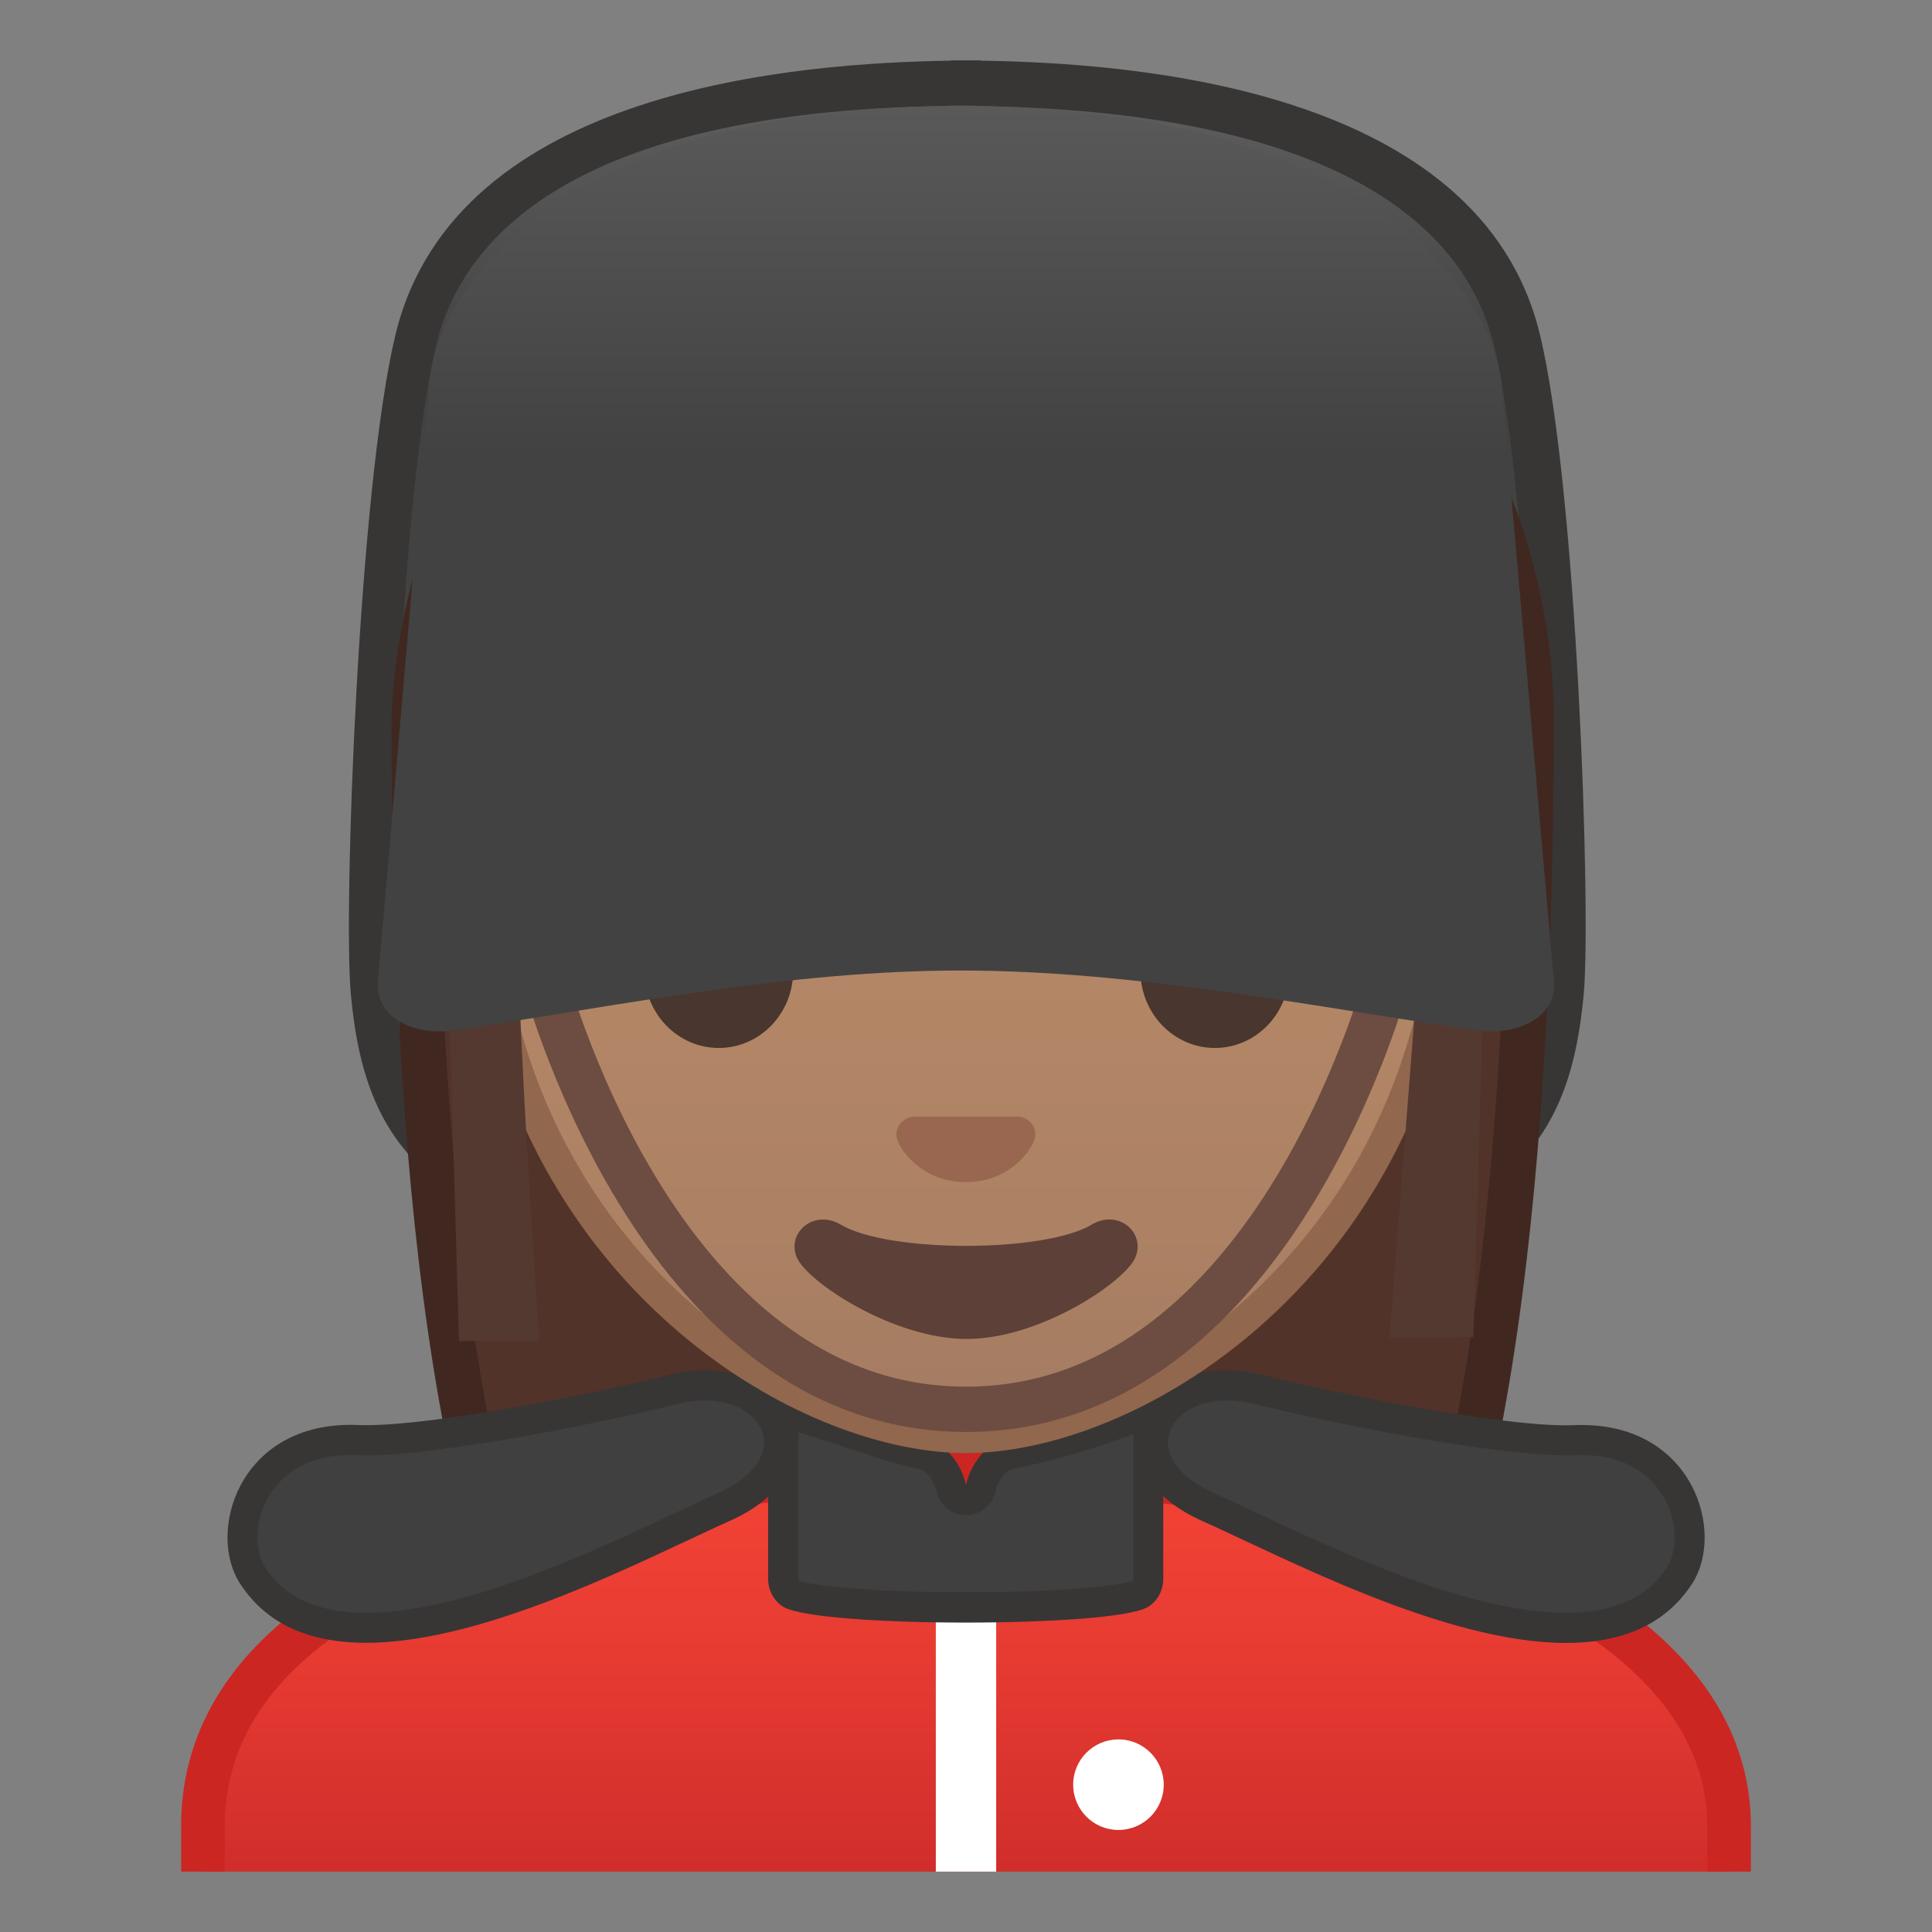 <svg width="128" height="128" style="enable-background:new 0 0 128 128;" xmlns="http://www.w3.org/2000/svg" xmlns:xlink="http://www.w3.org/1999/xlink">
  <rect width="100%" height="100%" fill="#808080" stroke="none"/>
  <g id="Layer_7">
    <g>
      <linearGradient id="SVGID_1_" gradientUnits="userSpaceOnUse" x1="64.15" x2="64.15" y1="-9.145" y2="31.525">
        <stop offset="0" style="stop-color:#757575"/>
        <stop offset="0.832" style="stop-color:#424242"/>
      </linearGradient>
      <path d="M101.17,22.55C97.32,6.15,75,4.54,65,4.38V4.36c0,0-0.6,0-1,0c-0.4,0-1,0-1,0v0.02 C53,4.54,30.95,6.15,27.09,22.55c-2.38,10.12-3.36,38.11-2.88,43.63c0.97,11.11,5.73,14.64,20.41,19.04 C55.34,88.43,60,89.5,63,89.83v0.09c0,0,0.11,0.08,1,0.02c0.89,0.06,1-0.02,1-0.02v-0.09c2-0.33,7.9-1.4,18.62-4.61 c14.68-4.4,19.5-7.93,20.47-19.04C104.57,60.65,103.55,32.67,101.17,22.55z" style="fill:url(#SVGID_1_);"/>
    </g>
    <path d="M65.56,4L65.56,4L65.56,4 M62.87,7c0.24,0,0.56,0,0.81,0c0.23,0,0.53,0,0.77,0 c0.09,0.01,0.18,0.01,0.27,0.02c25.25,0.4,32.57,8.85,34.26,15.87c2.3,9.55,3.4,37.24,2.91,42.67 c-0.82,9.22-4.16,12.14-18.81,16.43c-10.81,3.16-16.72,4.22-18.76,4.53c-0.14,0.02-0.28,0.05-0.42,0.09c-0.01,0-0.03,0-0.04,0 c-0.07,0-0.14-0.01-0.2-0.01s-0.14,0-0.2,0.01c-0.01,0-0.03,0-0.04,0c-0.13-0.04-0.27-0.07-0.42-0.09 c-1.74-0.26-7.01-1.23-18.28-4.53c-14.48-4.24-17.78-7.16-18.61-16.43c-0.51-5.68,0.47-33.07,2.78-42.67 c1.69-7.02,8.91-15.48,33.71-15.87C62.7,7.02,62.79,7.01,62.87,7 M65,4c0,0-0.59,0-1,0c-0.41,0-1,0-1,0v0.02 C53,4.17,30.15,5.79,26.2,22.18c-2.44,10.12-3.46,38.11-2.96,43.63c0.99,11.11,5.89,14.64,20.92,19.04 C55.13,88.07,60,89.14,63,89.47v0.09c0,0-0.11,0.05,0.3,0.05c0.15,0,0.23-0.01,0.47-0.02c0.24,0.02,0.49,0.02,0.64,0.02 c0.41,0,0.58-0.05,0.58-0.05v-0.09c2-0.33,8.07-1.4,19.04-4.61c15.03-4.4,19.9-7.93,20.9-19.04c0.49-5.53-0.46-33.51-2.9-43.63 C98.1,5.79,75,4.17,65,4.02V4L65,4z" style="fill:#383535;"/>
  </g>
  <g id="Layer_6">
    <g>
      <radialGradient id="SVGID_2_" cx="126.743" cy="-130.977" gradientTransform="matrix(0.793 0 0 0.77 -35.816 102.002)" gradientUnits="userSpaceOnUse" r="57.793">
        <stop offset="0" style="stop-color:#6D4C41"/>
        <stop offset="1" style="stop-color:#523329"/>
      </radialGradient>
      <path d="M48.15,119.76c0,0-6.51-0.33-9.77-4.71c-7.06-9.51-10.94-33.31-10.94-67.03 c0-1.51,0.24-14.93,9.89-24.6c6.48-6.5,15.79-9.8,27.67-9.8c11.78,0,20.93,3.25,27.2,9.65c9.1,9.29,9.3,22.17,9.25,24.66 c0,33.8-3.89,57.61-10.94,67.12c-3.15,4.25-9.37,4.69-9.81,4.71l-16.25-0.02L48.15,119.76z" style="fill:url(#SVGID_2_);"/>
      <path d="M64.99,15.12c11.36,0,20.15,3.09,26.13,9.2c8.86,9.05,8.85,22.12,8.82,23.58l0,0.12 c0,33.39-3.78,56.88-10.65,66.14c-2.69,3.63-8.13,4.07-8.64,4.11l-16.22-0.02l-16.21,0.02c-0.56-0.04-5.97-0.5-8.65-4.11 C32.72,104.9,28.94,81.41,28.94,48c0-0.57,0.07-14.12,9.45-23.52C44.58,18.27,53.53,15.12,64.99,15.12 M64.99,12.12 c-39.37,0-39.05,35.33-39.05,35.89c0,22.88,1.8,55.21,11.24,67.92c3.74,5.04,10.97,5.32,10.97,5.32l16.29-0.02l16.29,0.02 c0,0,7.23-0.28,10.97-5.32c9.44-12.72,11.24-45.04,11.24-67.92C102.94,47.45,104.36,12.12,64.99,12.12L64.99,12.12z" style="fill:#402821;"/>
    </g>
  </g>
  <g id="Layer_1">
    <g>
      <defs>
        <rect id="SVGID_3_" height="120" width="120" x="4" y="4"/>
      </defs>
      <clipPath id="SVGID_4_">
        <use style="overflow:visible;" xlink:href="#SVGID_3_"/>
      </clipPath>
      <g style="clip-path:url(#SVGID_4_);">
        <g id="XMLID_9_">
          <linearGradient id="SVGID_5_" gradientUnits="userSpaceOnUse" x1="64" x2="64" y1="97.445" y2="130.555">
            <stop offset="0" style="stop-color:#F44336"/>
            <stop offset="0.359" style="stop-color:#E73B32"/>
            <stop offset="1" style="stop-color:#C62828"/>
          </linearGradient>
          <path d="M13.45,130.55v-9.57c0-17.33,27.23-23.52,50.56-23.54h0.14c13.4,0,25.83,2.15,35.03,6.06 c7.02,2.98,15.39,8.44,15.39,17.49v9.57H13.45z" style="fill:url(#SVGID_5_);"/>
          <path d="M64.14,98.89c24.34,0,48.97,7.59,48.97,22.1v8.12H14.89v-8.12c0-7,4.91-12.56,14.58-16.52 c8.76-3.58,21.02-5.57,34.53-5.58L64.14,98.89 M64.14,96c-0.05,0-0.09,0-0.14,0c-25.65,0.03-52,7.1-52,24.99V132h104v-11.01 C116,104.13,89.9,96,64.14,96L64.14,96z" style="fill:#CC2623;"/>
        </g>
        <path d="M66,130.68h-4V106.8c0-0.55,0.9-1,2-1h0c1.1,0,2,0.45,2,1V130.68z" style="fill:#FFFFFF;"/>
        <circle cx="74.1" cy="118.24" r="3" style="fill:#FFFFFF;"/>
      </g>
    </g>
    <g>
      <g>
        <path d="M24.24,107.85c-3.54,0-6-1.14-7.52-3.48c-0.93-1.43-0.88-3.71,0.12-5.55 c0.69-1.28,2.44-3.42,6.37-3.42c0.15,0,0.31,0,0.47,0.01c0.19,0.01,0.39,0.01,0.6,0.01c4.68,0,14.92-2.01,20.36-3.38 c0.72-0.18,1.43-0.27,2.1-0.27c2.45,0,4.44,1.29,4.84,3.14c0.4,1.9-0.94,3.73-3.59,4.92c-0.82,0.37-1.76,0.81-2.8,1.3 C39.48,103.81,30.87,107.85,24.24,107.85C24.24,107.85,24.24,107.85,24.24,107.85z" style="fill:#404040;"/>
        <path d="M46.72,90.78l0,2c2.31,0,3.62,1.22,3.86,2.35c0.29,1.38-0.86,2.83-3.02,3.8 c-0.82,0.37-1.77,0.81-2.81,1.3c-5.62,2.64-14.1,6.62-20.51,6.62c-3.17,0-5.36-0.99-6.68-3.02c-0.62-0.96-0.77-2.82,0.16-4.53 c0.59-1.08,2.08-2.9,5.49-2.9c0.14,0,0.28,0,0.42,0.01c0.2,0.01,0.41,0.01,0.64,0.01c4.76,0,15.11-2.03,20.6-3.4 c0.64-0.16,1.27-0.24,1.86-0.24V90.78 M46.73,90.78c-0.73,0-1.52,0.09-2.34,0.3c-5.12,1.28-15.45,3.34-20.11,3.34 c-0.19,0-0.38,0-0.55-0.01c-0.17-0.01-0.34-0.01-0.51-0.01c-7.42,0-9.52,7.12-7.32,10.51c1.86,2.87,4.86,3.93,8.36,3.93 c8.08,0,18.81-5.72,24.14-8.1C55.39,97.62,52.94,90.78,46.73,90.78L46.73,90.78z" style="fill:#383535;"/>
      </g>
      <g>
        <path d="M103.76,107.85c-6.63,0-15.24-4.04-20.94-6.72c-1.04-0.49-1.98-0.93-2.8-1.3 c-2.65-1.18-3.99-3.02-3.59-4.92c0.39-1.85,2.38-3.14,4.84-3.14c0.67,0,1.38,0.09,2.1,0.27c5.44,1.36,15.67,3.38,20.36,3.38 c0.21,0,0.41,0,0.59-0.01c0.16-0.01,0.31-0.01,0.47-0.01c3.92,0,5.67,2.14,6.37,3.42c1,1.84,1.05,4.12,0.12,5.55 C109.76,106.71,107.3,107.85,103.76,107.85z" style="fill:#404040;"/>
        <path d="M81.27,92.78c0.59,0,1.22,0.08,1.86,0.24c5.49,1.37,15.84,3.4,20.6,3.4c0.22,0,0.44,0,0.64-0.01 c0.14-0.01,0.29-0.01,0.42-0.01c3.41,0,4.9,1.81,5.49,2.9c0.93,1.7,0.78,3.57,0.16,4.53c-1.32,2.03-3.51,3.02-6.68,3.02 c-6.41,0-14.9-3.99-20.51-6.62c-1.05-0.49-1.99-0.94-2.81-1.3c-2.16-0.96-3.31-2.42-3.02-3.8C77.66,94,78.97,92.78,81.27,92.78 M81.27,90.78c-6.22,0-8.66,6.84-1.66,9.97c5.34,2.38,16.06,8.1,24.14,8.1c3.49,0,6.5-1.07,8.36-3.93 c2.2-3.39,0.1-10.51-7.32-10.51c-0.17,0-0.34,0-0.51,0.01c-0.17,0.01-0.36,0.01-0.55,0.01c-4.66,0-14.99-2.06-20.11-3.34 C82.79,90.88,82.01,90.78,81.27,90.78L81.27,90.78z" style="fill:#383535;"/>
      </g>
      <g>
        <path d="M64,106.5c-6.53,0-10.83-0.46-11.56-0.89c-0.33-0.2-0.54-0.58-0.54-1.01v-9.21 c0-1.42,0.27-1.68,0.28-1.68c0.28,0,0.64,0.11,0.98,0.22l0.2,0.06c0.79,0.24,1.69,0.54,2.62,0.85c1.84,0.61,3.74,1.25,5.17,1.53 c0.84,0.16,1.61,1.09,1.87,2.25c0.1,0.45,0.51,0.78,0.97,0.78s0.87-0.32,0.97-0.78c0.27-1.16,1.04-2.09,1.87-2.25 c2.3-0.44,5.68-1.42,7.87-2.28c0.42-0.16,0.78-0.41,1.11-0.63c0.05-0.03,0.1-0.06,0.15-0.1c0.06,0.35,0.12,0.96,0.12,2.04v9.21 c0,0.43-0.21,0.82-0.54,1.01C74.83,106.04,70.53,106.5,64,106.5z" style="fill:#404040;"/>
        <path d="M76.74,94.05L76.74,94.05L76.74,94.05 M53.02,94.23L53.02,94.23L53.02,94.23 M52.92,94.89 l0.15,0.05c0.77,0.23,1.66,0.53,2.59,0.84c1.87,0.62,3.8,1.27,5.3,1.56c0.38,0.07,0.9,0.66,1.09,1.49 c0.21,0.91,1.02,1.55,1.95,1.55s1.74-0.64,1.95-1.55c0.19-0.83,0.71-1.42,1.09-1.49c2.35-0.45,5.81-1.45,8.04-2.33 c0,0,0.01,0,0.01-0.01c0,0.12,0,0.25,0,0.38v9.21c0,0.07-0.02,0.12-0.04,0.14c-0.83,0.32-4.73,0.76-11.06,0.76 c-6.33,0-10.23-0.44-11.06-0.76c-0.02-0.02-0.04-0.07-0.04-0.14v-9.21C52.9,95.19,52.91,95.03,52.92,94.89 M76.27,92.14 c-0.51,0-1.2,0.73-1.92,1.01c-2.29,0.89-5.6,1.82-7.69,2.23c-1.29,0.25-2.32,1.54-2.66,3c-0.34-1.47-1.36-2.75-2.66-3 c-2.09-0.4-5.36-1.65-7.7-2.35c-0.48-0.14-0.97-0.32-1.41-0.32c-0.76,0-1.34,0.53-1.34,2.68v9.21c0,0.77,0.39,1.49,1.03,1.87 c1.16,0.68,6.61,1.03,12.06,1.03s10.91-0.34,12.06-1.03c0.65-0.38,1.03-1.1,1.03-1.87v-9.21C77.1,92.85,76.77,92.14,76.27,92.14 L76.27,92.14z" style="fill:#383535;"/>
      </g>
    </g>
  </g>
  <g id="Layer_5">
    <g>
      <g>
        <linearGradient id="SVGID_6_" gradientUnits="userSpaceOnUse" x1="64" x2="64" y1="94.708" y2="17.885">
          <stop offset="0" style="stop-color:#A47B62"/>
          <stop offset="0.191" style="stop-color:#AD8264"/>
          <stop offset="0.551" style="stop-color:#B78A67"/>
          <stop offset="1" style="stop-color:#BA8D68"/>
        </linearGradient>
        <path d="M64,95.27c-2.3,0-4.91-0.5-7.56-1.43C45.1,89.83,31.87,77.5,31.87,55.95 c0-28.72,17.31-38.91,32.13-38.91c14.82,0,32.13,10.19,32.13,38.91c0,21.58-13.26,33.9-24.61,37.9 C68.89,94.78,66.29,95.27,64,95.27z" style="fill:url(#SVGID_6_);"/>
        <path d="M64,18.04L64,18.04c8.41,0,16.06,3.25,21.55,9.15c6.27,6.73,9.58,16.68,9.58,28.77 c0,21.06-12.9,33.07-23.94,36.96c-2.53,0.89-5.01,1.36-7.19,1.36c-2.19,0-4.69-0.48-7.23-1.38c-11.03-3.9-23.9-15.92-23.9-36.94 c0-12.09,3.31-22.03,9.58-28.77C47.94,21.29,55.59,18.04,64,18.04 M64,16.04L64,16.04L64,16.04c-17.2,0-33.13,12.79-33.13,39.91 c0,21.79,13.49,34.67,25.23,38.83c2.8,0.99,5.5,1.49,7.9,1.49c2.38,0,5.07-0.49,7.85-1.47c11.76-4.14,25.28-17.03,25.28-38.84 C97.13,28.83,81.2,16.04,64,16.04L64,16.04z" style="fill:#91674D;"/>
      </g>
      <g>
        <defs>
          <path id="SVGID_7_" d="M30.41,88.85l-1.5-51.44c0-16.95,15.78-29.85,32.73-29.85h4.93c16.95,0,32.54,12.9,32.54,29.85 l-1.5,51.18L30.41,88.85z"/>
        </defs>
        <clipPath id="SVGID_8_">
          <use style="overflow:visible;" xlink:href="#SVGID_7_"/>
        </clipPath>
        <g style="clip-path:url(#SVGID_8_);">
          <radialGradient id="SVGID_9_" cx="135.647" cy="-120.751" gradientTransform="matrix(0.796 0 0 0.796 -43.979 96.973)" gradientUnits="userSpaceOnUse" r="47.676">
            <stop offset="0" style="stop-color:#6D4C41"/>
            <stop offset="1" style="stop-color:#543930"/>
          </radialGradient>
          <path d="M101.89,42.65c0,0,1.02-34.4-37.81-34.4s-37.97,34.4-37.97,34.4s0.33,45.48,3.2,51.39 s7.2,5.71,7.2,5.71s-2.03-26.54-2.26-39.04c-0.06-2.92-0.94-13.73,5.16-15.09c22.36-5.02,35.01-16.89,35.01-16.89 c3.29,7.19,13.58,14.19,17.27,16.86c3.03,2.19,2.61,11.2,2.55,15.03l-3.05,39.06c0,0,4.68,0.37,7.65-5.64 C101.8,88.02,101.89,42.65,101.89,42.65z" style="fill:url(#SVGID_9_);"/>
        </g>
      </g>
      <path d="M67.81,74.05c-0.1-0.04-0.21-0.07-0.32-0.08h-6.99c-0.11,0.01-0.21,0.04-0.32,0.08 c-0.63,0.26-0.98,0.91-0.68,1.61c0.3,0.7,1.69,2.66,4.49,2.66c2.8,0,4.19-1.96,4.49-2.66C68.79,74.97,68.45,74.31,67.81,74.05z" style="fill:#99674F;"/>
      <path d="M72.32,81.14c-3.15,1.87-13.46,1.87-16.61,0c-1.81-1.07-3.65,0.57-2.9,2.21 c0.74,1.61,6.37,5.36,11.23,5.36s10.42-3.75,11.16-5.36C75.95,81.71,74.12,80.06,72.32,81.14z" style="fill:#5D4037;"/>
      <g>
        <ellipse cx="47.62" cy="64.33" rx="4.93" ry="5.1" style="fill:#49362E;"/>
        <ellipse cx="80.49" cy="64.33" rx="4.93" ry="5.1" style="fill:#49362E;"/>
      </g>
    </g>
  </g>
  <g id="Layer_4">
    <g>
      <g id="XMLID_7_">
        <path id="XMLID_8_" d=" M92.11,64.14c0,0-7.36,29.23-28.11,29.23S35.89,64.14,35.89,64.14" style="fill:none;stroke:#6D4C41;stroke-width:3;stroke-linecap:round;stroke-linejoin:round;stroke-miterlimit:10;"/>
      </g>
      <linearGradient id="SVGID_10_" gradientUnits="userSpaceOnUse" x1="64" x2="64" y1="-20.846" y2="40.457">
        <stop offset="0" style="stop-color:#757575"/>
        <stop offset="0.832" style="stop-color:#424242"/>
      </linearGradient>
      <path d="M99.44,25.03c-1.14-6.97-10.63-18-35.82-18s-34.17,10.95-35.13,18l-3.47,40.22 c0,2.13,2.32,3.43,5.19,3c11.02-1.67,22.21-3.95,33.41-3.95c11.41,0,22.82,2.29,34.06,3.95c2.93,0.43,5.29-0.87,5.29-3 L99.44,25.03z" style="fill:url(#SVGID_10_);"/>
    </g>
  </g>
</svg>